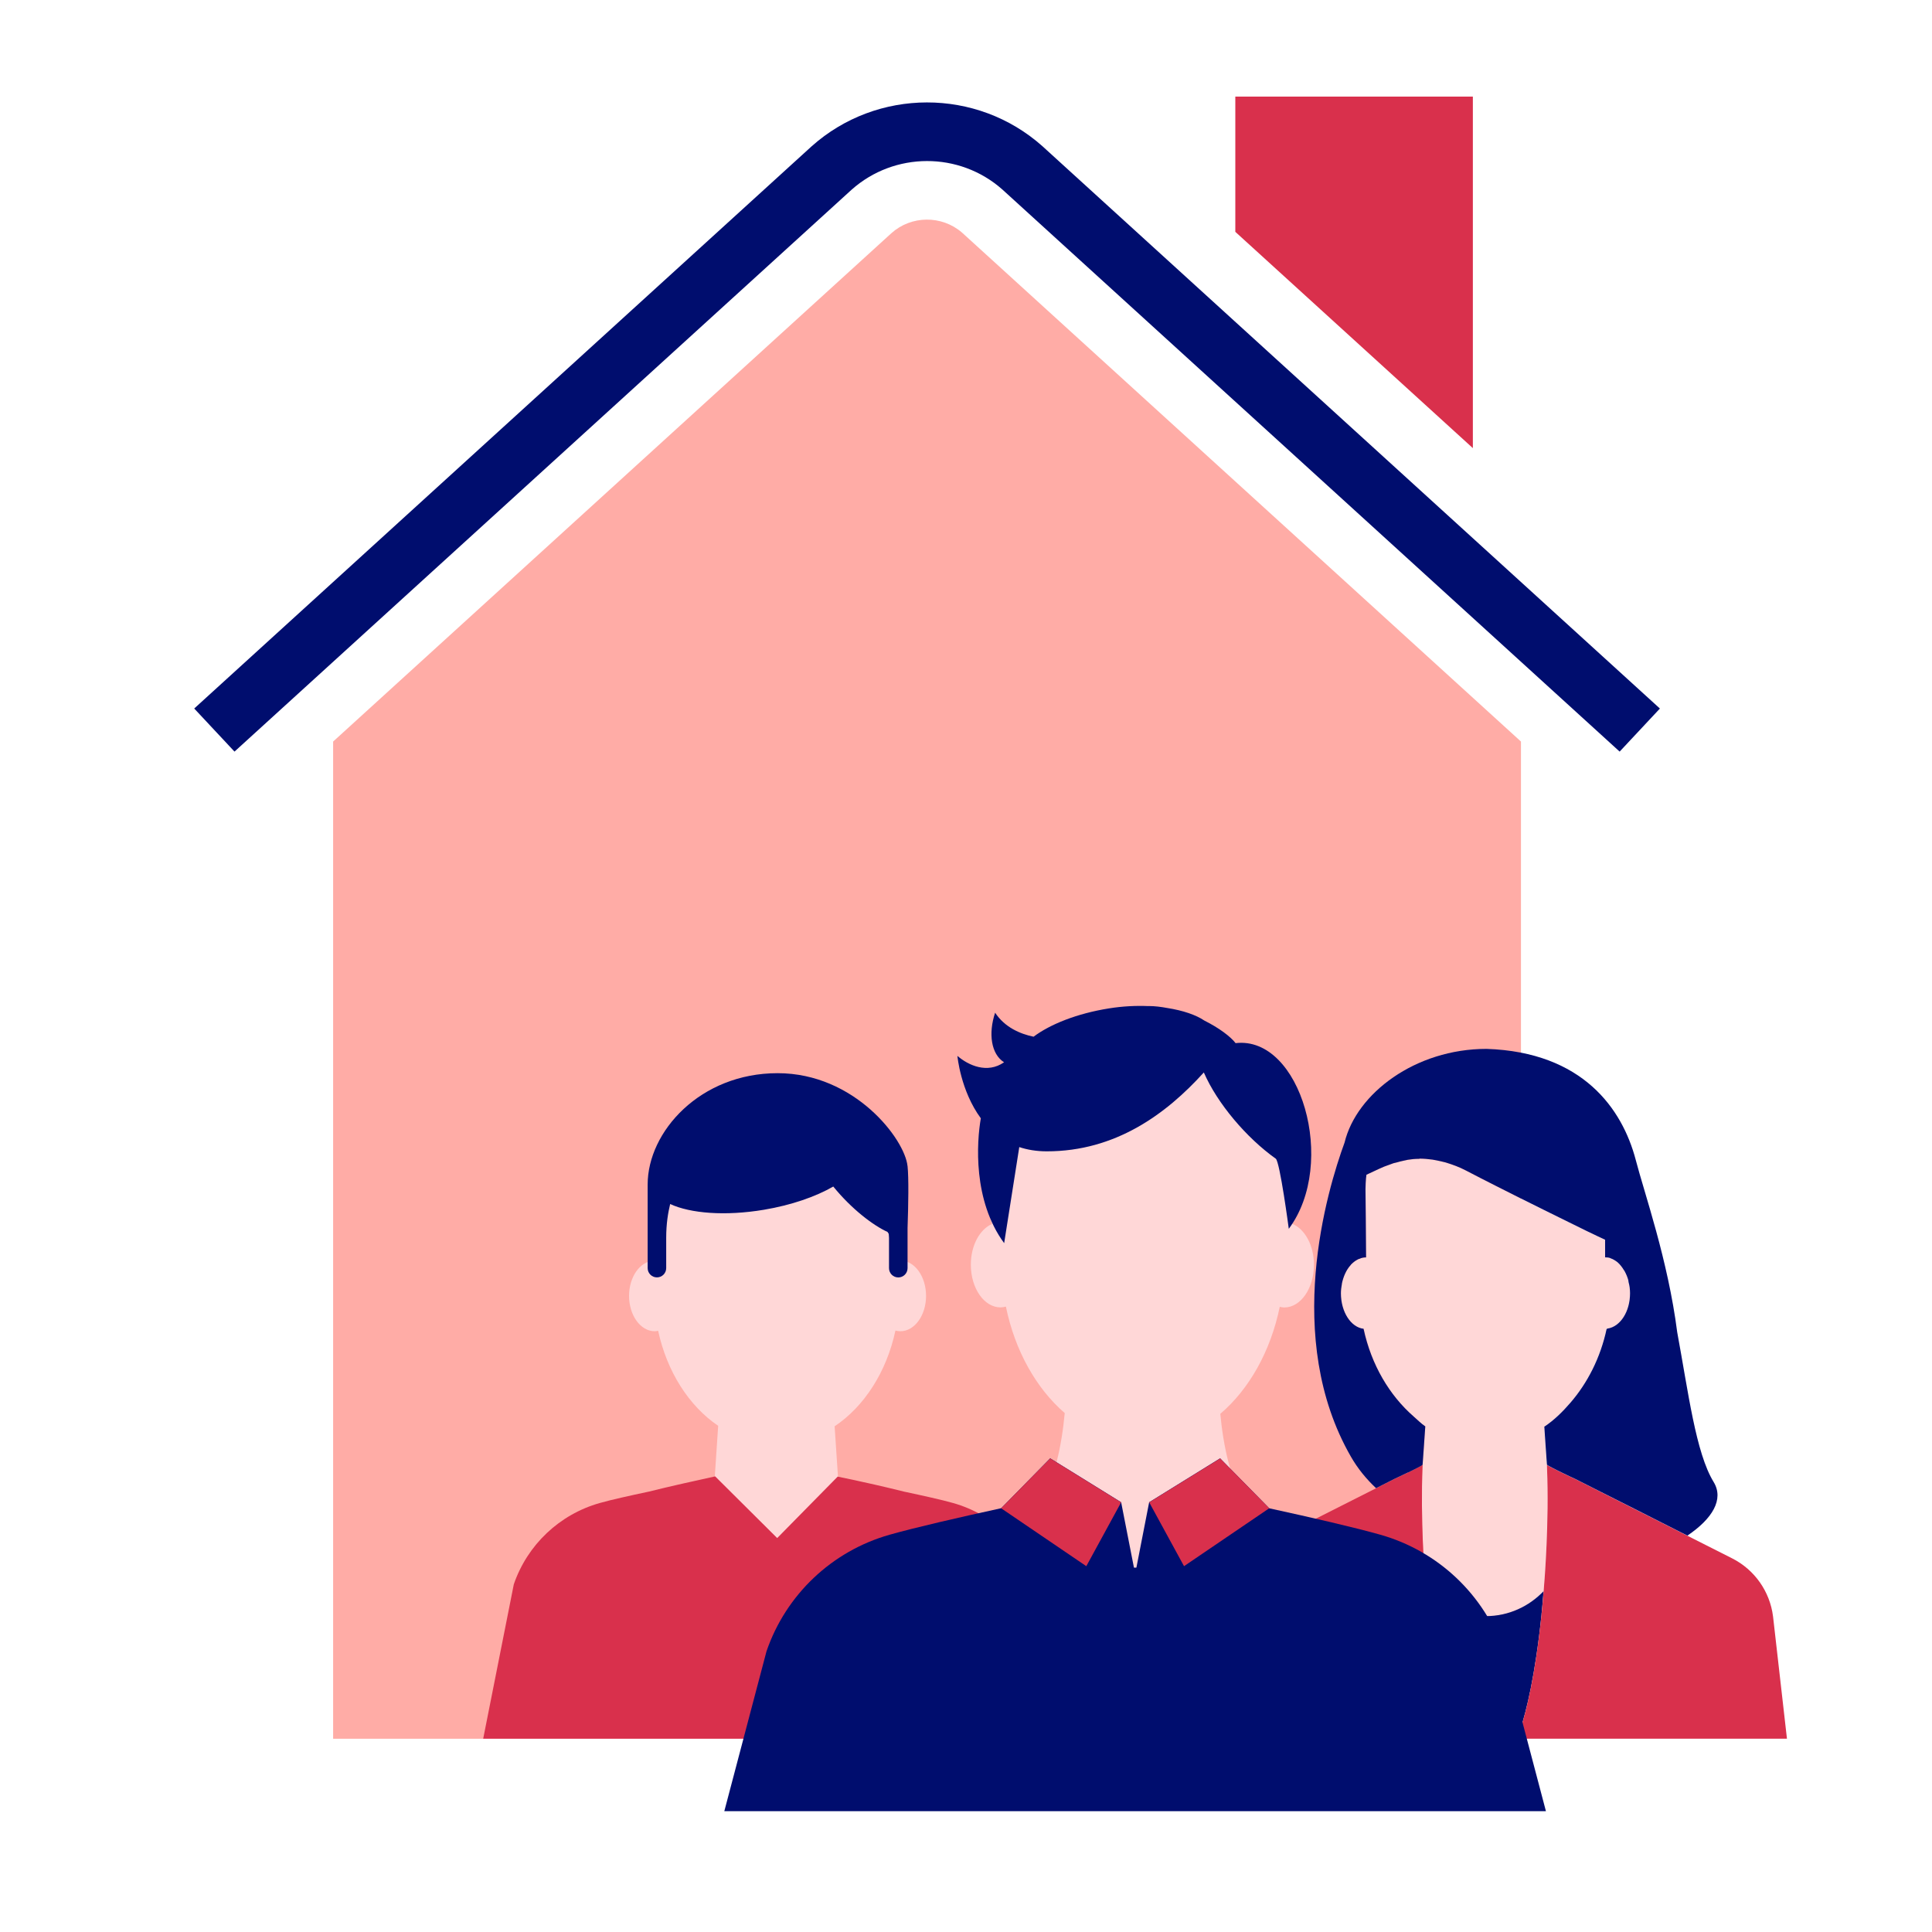 <?xml version="1.0" encoding="UTF-8"?><svg id="Ebene_1" xmlns="http://www.w3.org/2000/svg" viewBox="0 0 40 40"><defs><style>.cls-1{fill:none;}.cls-2{fill:#000d6e;}.cls-3{fill:#ffaca6;}.cls-4{fill:#ffd7d7;}.cls-5{fill:#d9304c;}</style></defs><g id="Icon_Tangerine"><polygon class="cls-5" points="30.494 2 25.576 2 25.576 4.8 30.494 9.278 30.494 2"/><path class="cls-3" d="m18.453,4.83L6.897,15.353v20.646h24.593V15.353l-11.573-10.538c-.421-.363-1.051-.357-1.464.015Z"/><path class="cls-2" d="m34.366,14.669L21.579,3.024c-1.358-1.207-3.421-1.204-4.776.006L4.021,14.669h0l.417.446.417.446L17.631,3.928c.886-.789,2.232-.792,3.12-.006l12.782,11.639.417-.446.417-.446s-0-0-0-0Z"/></g><g id="Solid"><rect class="cls-1" width="40" height="40"/></g><polygon class="cls-1" points="27.78 26.586 27.78 26.586 27.782 26.578 27.78 26.586"/><path class="cls-1" d="m33.717,26.544c0-0-0-0-0-0-.002-.011-.004-.021-.007-.032h0c.003.01.004.021.007.032,0-0-0-0-0-0Z"/><path class="cls-1" d="m27.961,26.193c.003-.004.006-.008.009-.011-.003.004-.006.007-.009.011Z"/><path class="cls-1" d="m33.629,26.312c-.003-.006-.007-.012-.01-.018,0-0-0-0-0-0,0-0-0-0-0-0.0.004.006.007.012.01.018v-0Z"/><path class="cls-1" d="m29.381,23.992c-.082.002-.16.011-.235.023h0c.076-.012.154-.021.236-.023-0,0-0.0 0-.001 0Z"/><path class="cls-1" d="m29.654,24.009c-.091-.012-.179-.019-.263-.017h-0c.084-.002.173.005.263.017h-0Z"/><path class="cls-1" d="m29.073,24.028c-.055.011-.108.024-.16.038h-0c.051-.015.105-.027.16-.038-0,0-0.0 0-0.0 0Z"/><path class="cls-1" d="m33.487,26.137c.003.002.006.004.009.007-.003-.003-.006-.004-.009-.007Z"/><path class="cls-1" d="m28.848,24.085c-.066.021-.131.044-.191.069l-0.0 0c.06-.025.125-.047.191-.069-0,0-0.0 0-0.0 0Z"/><path class="cls-1" d="m28.102,26.08c.008-.004.016-.007.024-.011-.008.004-.016.007-.024.011Z"/><path class="cls-1" d="m29.949,24.074c-.041-.012-.08-.02-.12-.029.04.009.079.017.12.029-0,0-0-0-0-0Z"/><polygon class="cls-1" points="33.338 26.051 33.338 26.051 33.338 26.051 33.338 26.051 33.338 26.051"/><path class="cls-1" d="m29.454,30.326c-.001.013-.001.026-.001.039l.025-.372c-.013.186-.025.354-.024.333Z"/><path class="cls-1" d="m29.151,30.487c-.108.052-.213.102-.26.124.046-.022.152-.072.26-.124Z"/><path class="cls-1" d="m28.236,27.511c-.002 0-.003.001-.005.001.162.751.54,1.381,1.036,1.814-.495-.434-.871-1.065-1.031-1.816Z"/><path class="cls-1" d="m32.509,29.047c.354-.41.624-.932.752-1.531.008-.001.014-.007.021-.008-.007-.002-.014-.004-.021-.006-.128.605-.397,1.132-.753,1.545Z"/><path class="cls-1" d="m32.434,30.538c-.1-.048-.221-.107-.305-.151.084.044.205.103.305.151Z"/><path class="cls-1" d="m29.421,30.349c-.035.021-.096.052-.164.086.068-.034.129-.065.164-.086Z"/><path class="cls-1" d="m32.029,30.387c-.001-.02-.001-.04-.002-.061.002.042-.018-.238-.034-.476l.036.537Z"/><path class="cls-4" d="m31.972,29.54c.199-.132.374-.304.538-.493.355-.413.625-.94.753-1.545.007.002.014.003.021.006.259-.039.464-.347.464-.731,0-.082-.012-.16-.031-.231,0-.012-.004-.023-.004-.035-.02-.07-.047-.137-.082-.199-.004-.004-.008-.012-.012-.016-.035-.059-.074-.109-.121-.152-.004,0-.004-.004-.008-.008-.047-.035-.094-.066-.145-.082l-.004-.004c-.035-.012-.07-.016-.109-.016v-.364c-.055-.023-.203-.098-.41-.195-.45-.223-1.184-.582-1.853-.922-.215-.109-.426-.215-.618-.317-.141-.074-.274-.121-.399-.16-.043-.016-.082-.02-.121-.031-.059-.012-.117-.027-.176-.035-.09-.012-.18-.02-.262-.02-.004,0-.008.004-.012.004-.082,0-.16.008-.235.02-.023.004-.047.012-.074.016-.055.012-.105.023-.156.039-.023.004-.047.012-.066.016-.066.023-.129.047-.192.07-.141.059-.262.121-.367.168-.016.078-.02.278-.02.301.004.211.008.891.012,1.411h-.004c-.047,0-.09.008-.137.031-.004,0-.012,0-.016.004-.008.004-.016.008-.023.012-.047.023-.09.059-.133.102,0,.004-.004.008-.008.012-.086.094-.149.231-.18.383v.008c-.012.063-.02.125-.02.191,0,.387.207.704.469.735 0.0 0.0 0.0 0.0 0.0.001.002-0.0.003-.001.005-.001.16.751.536,1.382,1.031,1.816.08.07.155.147.242.206,0,0-.017.243-.032.461l-.025.372c-.045,1.078.038,2.201.066,2.531.3.342.743.564,1.247.564.477,0,.894-.205,1.193-.516.022-.257.115-1.431.07-2.558l-.036-.537c-.011-.165-.021-.31-.021-.31Z"/><path class="cls-2" d="m31.915,33.423c.015-.146.027-.285.038-.423,0,0,.002-.023.005-.056-.299.311-.717.516-1.193.516-.503,0-.946-.223-1.247-.564.005.061.009.105.009.105.011.138.023.277.038.423.195,1.892.391,2.343.391,2.343h1.533c.106-.331.293-1.049.427-2.343Z"/><path class="cls-5" d="m29.527,33.001s-.004-.043-.009-.105c-.028-.329-.11-1.452-.066-2.531.001-.013 0-.026.001-.039-.003.004-.015.012-.032.023-.035.021-.096.052-.164.086-.034.017-.07.035-.106.052-.108.052-.213.102-.26.124-.015.007-.024.011-.024.011l-3.249,1.642c-.465.235-.783.686-.847,1.203l-.287,2.3h5.472s-.195-.451-.391-2.343c-.015-.146-.027-.285-.038-.423Z"/><path class="cls-5" d="m36.997,35.998l-.288-2.531c-.065-.517-.382-.968-.847-1.203l-3.249-1.642s-.035-.016-.088-.041c-.026-.013-.057-.027-.091-.043-.1-.048-.221-.107-.305-.151-.056-.029-.096-.052-.102-.061.001.02.001.04.002.061.045,1.127-.048,2.301-.07,2.558-.003.033-.005.056-.005.056-.011.138-.023.277-.038.423-.134,1.294-.32,2.012-.427,2.343-.049.153-.083.231-.083.231h5.59Z"/><path class="cls-2" d="m29.151,30.487c.036-.017.072-.035.106-.052.068-.034.129-.065.164-.086.018-.01.029-.018.032-.023-.001.021.011-.147.024-.333.015-.218.032-.461.032-.461-.086-.059-.162-.136-.242-.206-.497-.434-.875-1.064-1.036-1.814-0-0-0-0-0-.001-.262-.031-.469-.348-.469-.735,0-.066.008-.129.02-.191v-.008c.031-.152.094-.289.18-.383.004-.004.008-.008.008-.012.043-.043.086-.078.133-.102.008-.004.016-.008.023-.012.004-.004.012-.004.016-.004.047-.023.09-.031.137-.031h.004c-.004-.52-.008-1.2-.012-1.411,0-.023.004-.223.02-.301.106-.047.227-.109.367-.168.063-.023.125-.047.192-.07.02-.004.043-.012.066-.016.051-.016.102-.027.156-.039.027-.004.051-.012.074-.016.074-.012.152-.02.235-.02.004,0,.008-.004.012-.004.082,0,.172.008.262.02.059.008.117.023.176.035.039.012.078.016.121.031.125.039.258.086.399.16.192.102.403.207.618.317.668.34,1.403.7,1.853.922.207.098.356.172.41.195v.364c.039,0,.074.004.109.016l.004.004c.051.016.098.047.145.082.004.004.004.008.008.008.047.043.086.094.121.152.004.004.008.012.012.016.035.063.063.129.082.199,0,.012.004.023.004.035.02.07.031.149.031.231,0,.384-.204.692-.464.731-.007.001-.014.007-.021.008-.128.599-.398,1.122-.752,1.531-.163.189-.339.361-.538.493,0,0,.01.145.021.31.016.238.036.518.034.476.006.009.046.031.102.061.084.044.205.103.305.151.033.016.064.031.091.043.053.025.088.041.088.041l1.056.533.007.003.978.495.281.142c.516-.348.762-.75.543-1.11-.371-.606-.524-1.861-.754-3.1-.192-1.501-.68-2.877-.86-3.573-.278-1.051-1.094-2.228-3.088-2.294-1.474,0-2.693.922-2.939,1.939-.364.993-1.278,4.049.129,6.5.145.254.324.469.523.656l.379-.192s.009-.004.024-.011c.046-.022.152-.072.26-.124Z"/><path class="cls-4" d="m18.641,26.099c-.006,0-.011.002-.017.002-.002-.238-.004-.476-.006-.715-.004-.503.038-.995-.225-1.447-.013-.023-.028-.045-.041-.068-.014-.021-.028-.042-.043-.063-.418-.643-1.249-1.165-2.245-1.169-.671.003-1.337.251-1.837.7-.254.228-.462.51-.584.83-.11.289-.114.577-.113.881.001.35.003.701.004,1.051-.284.016-.51.335-.51.729,0,.404.238.732.532.732.024,0,.047-.005.07-.01.183.848.638,1.557,1.243,1.968l-.201,3.019s.512.523,1.406.523c.893,0,1.431-.523,1.406-.523l-.2-3.009c.613-.41,1.075-1.125,1.259-1.982.033.009.067.014.102.014.294,0,.532-.328.532-.732,0-.404-.238-.732-.532-.732Z"/><path class="cls-5" d="m21.512,32.801c-.281-.818-.945-1.446-1.777-1.682-.24-.068-.616-.151-1.024-.238-.085-.021-.178-.044-.274-.067-.033-.008-.067-.016-.101-.024-.066-.015-.133-.031-.202-.047-.041-.009-.083-.019-.125-.028-.067-.015-.136-.03-.204-.045-.039-.008-.077-.017-.116-.026-.001-0-.345-.072-.346-.072l-1.252,1.272-1.284-1.277c-.001 0-.319.071-.32.071-.057.012-.114.025-.171.038-.053.012-.106.023-.158.035-.049.011-.097.022-.145.033-.064.015-.127.029-.189.044-.037.009-.074.017-.11.026-.097.023-.19.046-.275.067-.409.087-.785.17-1.024.238-.832.236-1.496.864-1.777,1.682l-.634,3.197h12.157l-.649-3.197Z"/><path class="cls-2" d="m18.789,24.141c-.056-.552-1.089-1.922-2.69-1.922-1.601,0-2.69,1.208-2.69,2.306v1.73c0,.106.086.192.192.192.106,0,.192-.086.192-.192v-.627c0-.297.039-.521.082-.7.418.194,1.139.253,1.94.119.572-.096,1.074-.272,1.437-.481.381.469.83.807,1.123.94.008.013.017.026.025.039.001.03.006.052.006.084v.627c0,.106.086.192.192.192.106,0,.192-.086.192-.192v-.832c.017-.496.026-1.026,0-1.282Z"/><path class="cls-4" d="m25.896,31.128l.008-.004-.141-.137c-.276-.27-.438-1.068-.498-1.715.596-.509,1.041-1.293,1.231-2.216.031.007.061.014.093.014.34,0,.615-.396.615-.884,0-.406-.191-.744-.451-.848.039-.13.072-.263.093-.4.027-.086.046-.199.052-.34.02-.305.014-.703-.02-1.001-.014-.094-.027-.181-.041-.254-.157-.689-1.308-2.451-3.221-2.451-1.894,0-3.185,1.506-3.212,2.893l-.004.004c-.045.365-.05.97.139,1.552-.253.109-.439.443-.439.843,0,.488.275.884.615.884.038,0,.075-.007.111-.016.188.916.629,1.694,1.218,2.204-.059.65-.22,1.457-.499,1.729l-.145.141.003.002c-.909.417-1.499,1.079-1.499,1.827,0,1.263,1.678,2.287,3.748,2.287s3.748-1.024,3.748-2.287c0-.749-.592-1.412-1.504-1.829Zm.34-6.429c0.0.001.001.002.001.003-.001-0-.001-0-.001-.001 0-.001 0-.002.001-.003Z"/><path class="cls-2" d="m31.131,34.188c-.403-1.173-1.355-2.073-2.548-2.412-.533-.151-1.421-.356-2.307-.549l.001-.001-1.016-1.033-1.469.909-.264,1.353c-.01 0-.019.002-.028.002-.008,0-.016-.002-.023-.002l-.265-1.353-1.469-.909-1.015,1.033c-.886.193-1.776.398-2.31.549-1.193.338-2.145,1.239-2.548,2.412l-.874,3.312h17.011l-.874-3.312Z"/><path class="cls-2" d="m25.583,21.598c-.11-.141-.348-.318-.646-.467-.172-.117-.444-.211-.773-.262-.126-.023-.253-.04-.379-.04-.003,0-.006.001-.009.001-.255-.011-.532.002-.818.048-.658.105-1.216.328-1.559.586-.278-.058-.597-.194-.796-.497-.145.433-.082.859.185,1.026-.345.242-.737.066-.966-.132,0,0,.064.721.485,1.292-.086.492-.167,1.702.483,2.585l.313-1.989c.168.056.357.088.571.088,1.417,0,2.467-.767,3.25-1.633.279.642.883,1.354,1.489,1.785.086.061.27,1.452.27,1.452,1.013-1.356.246-4.002-1.101-3.844Z"/><polygon class="cls-5" points="23.793 31.104 24.514 32.426 26.278 31.227 25.262 30.195 23.793 31.104"/><polygon class="cls-5" points="23.212 31.104 22.491 32.426 20.727 31.227 21.743 30.195 23.212 31.104"/></svg>
